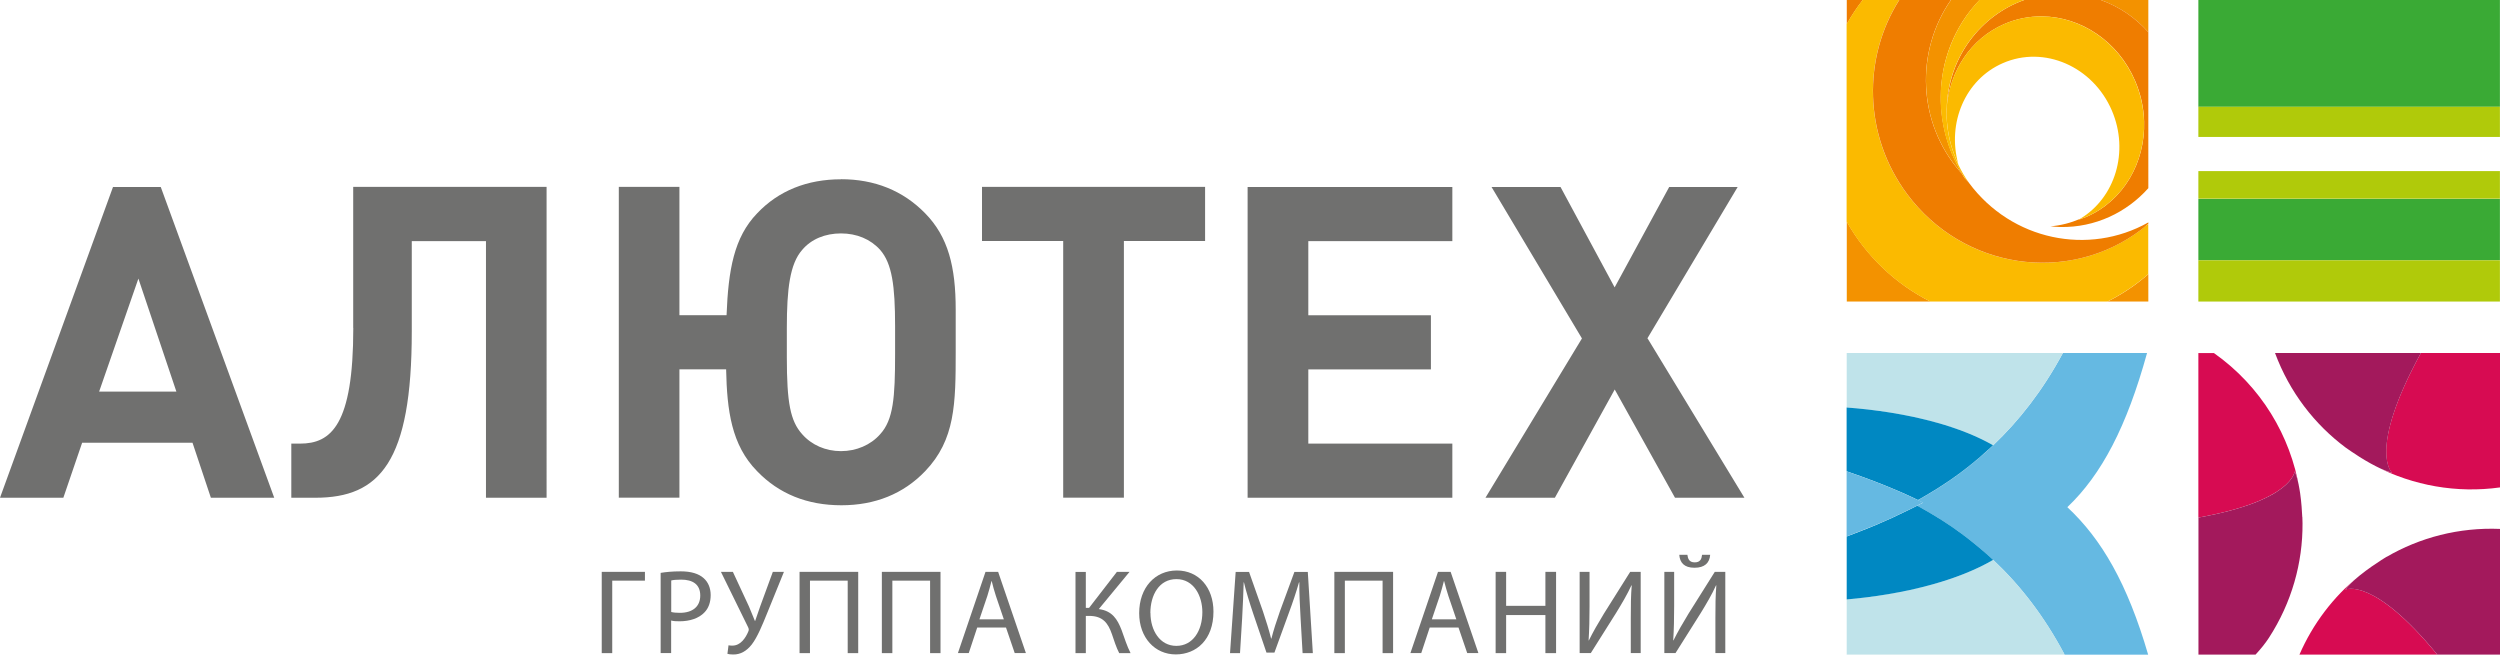 <?xml version="1.0" encoding="UTF-8"?> <svg xmlns="http://www.w3.org/2000/svg" id="Layer_2" viewBox="0 0 292.82 76.67"><defs><style> .cls-1 { fill: #a3195c; } .cls-2 { fill: #d70b52; } .cls-3 { fill: #3aaa35; } .cls-4 { fill: #0088c2; } .cls-5 { fill: #70706f; fill-rule: evenodd; } .cls-6 { fill: #f39200; } .cls-7 { fill: #65b9e2; } .cls-8 { fill: #b0ca0a; } .cls-9 { fill: #fbba00; } .cls-10 { fill: #bfe3ea; } .cls-11 { fill: #ef7d00; } </style></defs><g id="Layer_1-2" data-name="Layer_1"><g><g><polygon class="cls-5" points="75.54 66.98 75.54 68.01 71.71 68.01 71.71 76.5 70.48 76.5 70.48 66.98 75.54 66.98 75.54 66.98"></polygon><path class="cls-5" d="M78.61,71.68c.27.07.61.1,1.02.1,1.48,0,2.39-.72,2.39-2.03s-.89-1.86-2.24-1.86c-.54,0-.95.04-1.16.1v3.7h0ZM77.38,67.1c.59-.1,1.37-.18,2.36-.18,1.21,0,2.1.28,2.67.79.52.45.83,1.14.83,1.99s-.25,1.54-.73,2.03c-.65.69-1.71,1.04-2.91,1.04-.37,0-.71-.01-.99-.09v3.81h-1.23v-9.4h0Z"></path><path class="cls-5" d="M85.84,66.98l1.89,4.07c.24.56.47,1.13.69,1.68h.03c.17-.48.35-1.04.59-1.71l1.48-4.04h1.3l-1.99,4.9c-.52,1.28-1.11,2.74-1.78,3.61-.62.78-1.31,1.17-2.16,1.17-.31,0-.54-.03-.69-.08l.13-1c.1.03.24.04.45.04.99,0,1.57-.95,1.86-1.64.1-.21.07-.34-.04-.56l-3.16-6.44h1.4Z"></path><polygon class="cls-5" points="100.52 66.98 100.52 76.5 99.29 76.5 99.29 68.01 94.87 68.01 94.87 76.5 93.65 76.5 93.65 66.98 100.52 66.98 100.52 66.98"></polygon><polygon class="cls-5" points="110.16 66.98 110.16 76.5 108.94 76.5 108.94 68.01 104.52 68.01 104.52 76.5 103.29 76.5 103.29 66.98 110.16 66.98 110.16 66.98"></polygon><path class="cls-5" d="M117.58,72.55l-.93-2.74c-.21-.62-.35-1.19-.49-1.74h-.03c-.14.56-.3,1.14-.48,1.72l-.93,2.75h2.87ZM114.46,73.5l-.99,2.99h-1.27l3.23-9.51h1.48l3.25,9.51h-1.31l-1.02-2.99h-3.37Z"></path><path class="cls-5" d="M127.18,66.98v4.22h.38l3.26-4.22h1.48l-3.6,4.36c1.57.21,2.17,1.17,2.67,2.46.35.97.62,1.85,1.05,2.7h-1.33c-.34-.65-.61-1.5-.86-2.24-.44-1.26-1.05-2.12-2.65-2.12h-.4s0,4.36,0,4.36h-1.21v-9.51h1.21Z"></path><path class="cls-5" d="M134.75,71.8c0,2.03,1.1,3.85,3.03,3.85,1.95,0,3.05-1.79,3.05-3.95,0-1.89-.99-3.87-3.04-3.87-2.03,0-3.05,1.88-3.05,3.97h0ZM142.13,71.64c0,3.27-1.99,5.01-4.42,5.01s-4.28-1.95-4.28-4.83c0-3.02,1.88-5,4.42-5s4.28,1.99,4.28,4.81h0Z"></path><path class="cls-5" d="M152.33,72.32c-.07-1.33-.16-2.92-.14-4.11h-.04c-.32,1.11-.72,2.32-1.2,3.61l-1.68,4.62h-.93l-1.54-4.53c-.45-1.34-.83-2.57-1.1-3.7h-.03c-.03,1.19-.1,2.78-.18,4.21l-.25,4.08h-1.17l.66-9.51h1.57l1.62,4.6c.39,1.17.72,2.22.96,3.2h.04c.24-.96.58-2,1-3.2l1.69-4.6h1.57l.59,9.51h-1.2l-.24-4.18h0Z"></path><polygon class="cls-5" points="163.17 66.98 163.17 76.5 161.94 76.5 161.94 68.01 157.52 68.01 157.52 76.5 156.29 76.5 156.29 66.98 163.17 66.98 163.17 66.98"></polygon><path class="cls-5" d="M170.58,72.55l-.93-2.74c-.21-.62-.35-1.19-.5-1.74h-.03c-.14.56-.3,1.14-.48,1.72l-.93,2.75h2.86ZM167.46,73.5l-.99,2.99h-1.27l3.23-9.51h1.48l3.25,9.51h-1.31l-1.02-2.99h-3.37Z"></path><polygon class="cls-5" points="176.41 66.98 176.41 70.96 181.01 70.96 181.01 66.98 182.26 66.98 182.26 76.5 181.01 76.5 181.01 72.04 176.41 72.04 176.41 76.5 175.18 76.5 175.18 66.98 176.41 66.98 176.41 66.98"></polygon><path class="cls-5" d="M186.18,66.98v4.01c0,1.5-.03,2.75-.11,4.02h.03c.48-.97,1.07-2,1.76-3.13l3.08-4.9h1.23v9.51h-1.16v-4.05c0-1.54.01-2.67.11-3.87h-.04c-.47,1.03-1.12,2.13-1.77,3.19l-2.98,4.73h-1.31v-9.51h1.16Z"></path><path class="cls-5" d="M197.64,64.98c.06.45.2.89.86.89s.81-.42.86-.89h.95c-.07.95-.64,1.52-1.84,1.52s-1.71-.59-1.78-1.52h.95ZM196.09,66.98v4.01c0,1.5-.03,2.75-.11,4.02h.03c.48-.97,1.07-2,1.76-3.13l3.08-4.9h1.23v9.51h-1.16v-4.05c0-1.54.01-2.67.11-3.87h-.04c-.46,1.03-1.11,2.13-1.76,3.19l-2.98,4.73h-1.31v-9.51h1.16Z"></path><path class="cls-5" d="M192.95,39.64l10.58-17.74h-8.02l-6.39,11.76-6.34-11.76h-8.08l10.59,17.74-11.3,18.66h8.13l7.01-12.68,7.06,12.68h8.13l-11.34-18.66h0ZM146.13,58.3h23.98v-6.34h-16.87v-8.69h14.36v-6.34h-14.36v-8.69h16.87v-6.34h-23.98v36.4h0ZM115.02,28.23h9.51v30.06h7.11v-30.06h9.51v-6.34h-26.13v6.34h0ZM104.84,41.49c0,5.06-.2,7.67-1.74,9.36-1.12,1.28-2.81,1.99-4.6,1.99s-3.43-.71-4.55-1.99c-1.38-1.54-1.79-3.68-1.79-9v-3.42c0-4.6.36-7.52,1.79-9.15,1.07-1.28,2.71-1.94,4.55-1.94,1.84,0,3.47.67,4.6,1.94,1.38,1.59,1.74,4.19,1.74,8.9v3.31h0ZM98.5,21c-3.94,0-7.31,1.33-9.82,3.99-2.71,2.81-3.37,6.61-3.58,11.93h-5.52v-15.03h-7.1v36.4h7.1v-15.03h5.47c.1,4.8.62,8.87,3.63,11.93,2.56,2.66,5.88,3.99,9.87,3.99,3.94,0,7.26-1.33,9.81-3.99,3.53-3.68,3.58-7.92,3.58-14.01v-4.9c0-5.01-.87-8.54-3.58-11.3-2.6-2.66-5.93-3.99-9.86-3.99h0ZM41.38,38.41c0,11.4-2.61,13.55-6.24,13.55h-1.02v6.34h2.81c7.56,0,11.3-4.19,11.3-19.48v-10.58h8.69v30.06h7.1V21.89h-22.65v16.51h0ZM11.61,45.87l4.6-13.24,4.45,13.24h-9.05ZM13.24,21.89L0,58.3h7.42l2.2-6.44h12.93l2.15,6.44h7.42l-13.29-36.4h-5.57Z"></path></g><path class="cls-2" d="M257.5,60.62c11.05-1.98,11.27-5.41,11.27-5.41.25.55.43,1.29.56,2.07-1.05-6.23-4.49-12.03-10.02-15.93h-1.82v19.27h0Z"></path><path class="cls-1" d="M269.66,60.56c-.03-.68-.1-1.74-.25-2.79-.02-.16-.05-.33-.08-.49-.13-.78-.31-1.53-.56-2.07,0,0-.22,3.44-11.27,5.41v16.05h6.69c.59-.64,1.13-1.3,1.56-1.96,2.69-4.15,3.97-8.81,3.94-13.41,0-.25-.02-.49-.02-.74h0Z"></path><path class="cls-2" d="M283.55,41.35c-6.3,11.52-3.38,14.02-3.38,14.02-.57-.12-1.24-.41-1.92-.76,4.41,2.26,9.49,3.19,14.57,2.48v-15.74h-9.28Z"></path><path class="cls-1" d="M283.55,41.35h-17.08c1.7,4.58,4.63,8.36,8.28,11.08.2.15.41.29.62.43.54.37,1.38.92,2.27,1.41.2.11.41.22.62.33.68.35,1.35.64,1.92.76,0,0-2.92-2.5,3.38-14.02h0Z"></path><path class="cls-2" d="M274.69,69.06c.37-.52.96-1.07,1.61-1.6-3,2.45-5.4,5.6-6.97,9.21h16.14c-7.56-9.21-10.78-7.61-10.78-7.61h0Z"></path><path class="cls-1" d="M279.52,65.22c-.21.12-.4.25-.6.38-.61.39-1.59,1.05-2.49,1.77-.04.03-.08.07-.12.1-.65.53-1.24,1.09-1.61,1.6,0,0,3.22-1.61,10.78,7.61h7.35v-14.73c-4.83-.2-9.4,1.01-13.3,3.28h0Z"></path><path class="cls-7" d="M242.15,59.4c4.02-3.83,6.95-9.43,9.33-18.05h-9.86c-2.36,4.39-5.12,7.91-8.18,10.82-.08.07-.16.15-.23.22-.38.36-.77.7-1.16,1.04-.1.09-.21.18-.31.27-.49.41-.98.81-1.48,1.2-.08.06-.16.12-.24.19-.49.37-.99.74-1.5,1.09-.03.02-.06.04-.09.06-1.23.85-2.5,1.62-3.79,2.35.2.1.41.19.61.29-.1.05-.2.1-.3.15h-.01c-.11.06-.22.12-.33.18-.02,0-.04.02-.05.03,1.32.72,2.6,1.48,3.85,2.33.05.03.09.06.14.09.51.35,1.01.71,1.51,1.09.05.04.1.07.15.11.49.37.97.76,1.45,1.16.13.11.25.21.38.32.42.35.83.72,1.24,1.09.06.05.11.1.17.15,3.15,2.95,5.97,6.57,8.37,11.1h9.79c-2.43-8.34-5.46-13.54-9.46-17.27h0Z"></path><path class="cls-10" d="M233.44,52.17c3.06-2.91,5.82-6.43,8.18-10.82h-25.32v6.39c3.18.23,6.99.77,10.62,1.79,2.34.66,4.59,1.52,6.53,2.63h0Z"></path><path class="cls-4" d="M224.64,58.57c1.29-.73,2.56-1.5,3.79-2.35.03-.02.06-.04.09-.06.5-.35,1-.71,1.5-1.09.08-.06.16-.12.24-.19.5-.39.99-.78,1.48-1.2.1-.09.21-.18.31-.27.39-.34.78-.69,1.16-1.04.08-.07.16-.15.23-.22-1.94-1.11-4.19-1.97-6.53-2.63-3.62-1.02-7.44-1.56-10.62-1.79v7.47c2.14.73,4.21,1.51,6.24,2.39.71.31,1.41.63,2.11.97h0Z"></path><path class="cls-10" d="M226.31,68.45c-3.44.95-7.01,1.49-10.01,1.75v6.47h25.53c-2.4-4.53-5.23-8.15-8.37-11.1-2.11,1.24-4.59,2.17-7.14,2.88h0Z"></path><path class="cls-4" d="M233.45,65.57c-.06-.05-.11-.1-.17-.15-.41-.38-.82-.74-1.24-1.09-.13-.11-.25-.22-.38-.32-.48-.4-.96-.78-1.45-1.16-.05-.04-.1-.07-.15-.11-.5-.37-1-.74-1.51-1.09-.05-.03-.09-.06-.14-.09-1.25-.85-2.54-1.61-3.85-2.33-.33.17-.65.33-.98.49-.41.2-.83.4-1.24.59-.23.11-.46.22-.69.33-.01,0-.03.01-.04.02-.66.3-1.33.59-2,.88-1.11.46-2.21.88-3.31,1.3v7.37c3-.26,6.57-.79,10.01-1.75,2.55-.71,5.03-1.65,7.14-2.88h0Z"></path><path class="cls-7" d="M221.61,60.65s.03-.01.04-.02c.23-.11.46-.22.69-.33.41-.19.83-.39,1.24-.59.33-.16.65-.33.98-.49.02,0,.04-.02.05-.03.11-.05.22-.11.33-.17h.01c.1-.06.2-.11.3-.16-.2-.1-.41-.2-.61-.29-.7-.34-1.4-.66-2.11-.97-2.02-.88-4.1-1.66-6.24-2.39v7.62c1.1-.42,2.2-.85,3.31-1.3.67-.28,1.34-.58,2-.87h0Z"></path><path class="cls-11" d="M216.31,0v2.82c.56-.99,1.18-1.93,1.87-2.82h-1.87Z"></path><path class="cls-6" d="M216.31,25.96v9.36h9.79c-4.11-2.08-7.52-5.34-9.79-9.36h0Z"></path><path class="cls-6" d="M251.63,35.32v-3.21c-1.44,1.27-3.05,2.34-4.78,3.21h4.78Z"></path><path class="cls-9" d="M226.09,35.32h20.75c1.73-.88,3.34-1.95,4.78-3.21v-5.86c-.11.08-.22.16-.33.23-.15.13-.3.26-.46.39-8.61,6.53-20.9,4.68-27.46-4.14-5.12-6.88-5.21-15.96-.92-22.73h-4.29c-.69.89-1.31,1.84-1.87,2.82v23.14c2.26,4.02,5.68,7.28,9.79,9.36h0Z"></path><path class="cls-11" d="M223.38,22.73c6.56,8.81,18.85,10.67,27.46,4.14.16-.12.31-.26.46-.39.11-.09.22-.18.33-.28v-.15c-6.99,3.94-16,2.11-21-4.62-.02-.03-.04-.06-.07-.1-.15-.15-.3-.32-.45-.48-.12-.17-.21-.35-.32-.53-.06-.07-.13-.13-.2-.2-5.02-5.76-5.27-14.1-1.09-20.12h-6.04c-4.29,6.77-4.2,15.84.92,22.73h0Z"></path><path class="cls-6" d="M251.63,3.77V0h-5.57c2.16.77,4.07,2.08,5.57,3.77h0Z"></path><path class="cls-6" d="M229.6,20.12c.06.07.13.14.2.2-1.68-2.78-2.5-5.89-2.48-8.96,0-4.17,1.56-8.27,4.54-11.36h-3.35c-4.18,6.02-3.93,14.36,1.09,20.12h0Z"></path><path class="cls-11" d="M228.03,12.47c.37-4.17,2.79-7.93,6.69-9.64,1.46-.64,2.98-.93,4.49-.91,4.51.05,8.88,2.89,10.88,7.56.67,1.56,1.01,3.18,1.05,4.76.14,4.75-2.38,9.24-6.74,11.15-.14.06-.29.11-.43.16-.17.06-.33.14-.5.19.05-.03.1-.07.16-.1-1.08.46-2.24.77-3.47.87.39.04.78.07,1.17.08,4.08.07,7.76-1.7,10.3-4.55V3.77c-1.5-1.69-3.41-3-5.57-3.77h-8.97c-5.1,1.82-8.82,6.67-9.05,12.47h0Z"></path><path class="cls-9" d="M229.79,20.32c.11.18.2.36.32.53.15.16.3.33.45.48,0,0,0,0,.01.01-.45-.63-.83-1.3-1.16-1.98-.21-.45-.4-.9-.56-1.36-.5-1.37-.78-2.79-.84-4.22,0-.22,0-.44,0-.66,0-.11-.01-.21,0-.32,0-.01,0-.03,0-.04,0-.08.01-.15.01-.23,0-.01,0-.03,0-.04,0,0,0-.01,0-.02.23-5.8,3.95-10.64,9.05-12.47h-5.23c-2.95,3.1-4.51,7.2-4.54,11.36-.02,3.07.79,6.18,2.48,8.96h0Z"></path><path class="cls-9" d="M243.96,25.56c.14-.06.29-.1.43-.17,4.36-1.91,6.88-6.4,6.74-11.15-.05-1.58-.39-3.19-1.05-4.74-2-4.67-6.37-7.52-10.88-7.58-1.51-.02-3.03.27-4.49.91-3.89,1.71-6.31,5.47-6.69,9.64,0,0,0,.01,0,.02,0,.01,0,.03,0,.04,0,.17,0,.33,0,.49,0,.03,0,.06,0,.09,0,.22-.02.44,0,.66.06,1.43.34,2.86.84,4.22.15.41.32.82.51,1.22-1.33-4.81.81-9.89,5.21-11.81,4.83-2.12,10.56.37,12.78,5.55,2.06,4.81.38,10.24-3.74,12.69-.05.03-.11.07-.16.1.17-.06.33-.13.5-.19h0Z"></path><polygon class="cls-3" points="257.49 12.51 292.81 12.51 292.81 0 257.49 0 257.49 12.51 257.49 12.51"></polygon><polygon class="cls-3" points="257.49 30.49 292.81 30.49 292.81 23.29 257.49 23.29 257.49 30.49 257.49 30.49"></polygon><polygon class="cls-8" points="257.49 30.56 257.49 35.32 292.81 35.32 292.81 30.56 292.81 30.49 257.49 30.49 257.49 30.56 257.49 30.56"></polygon><polygon class="cls-8" points="257.49 23.27 292.81 23.27 292.81 20.04 257.49 20.04 257.49 23.27 257.49 23.27"></polygon><polygon class="cls-8" points="257.49 12.8 257.49 16.04 292.81 16.04 292.81 12.8 292.81 12.51 257.49 12.51 257.49 12.8 257.49 12.8"></polygon></g></g></svg> 